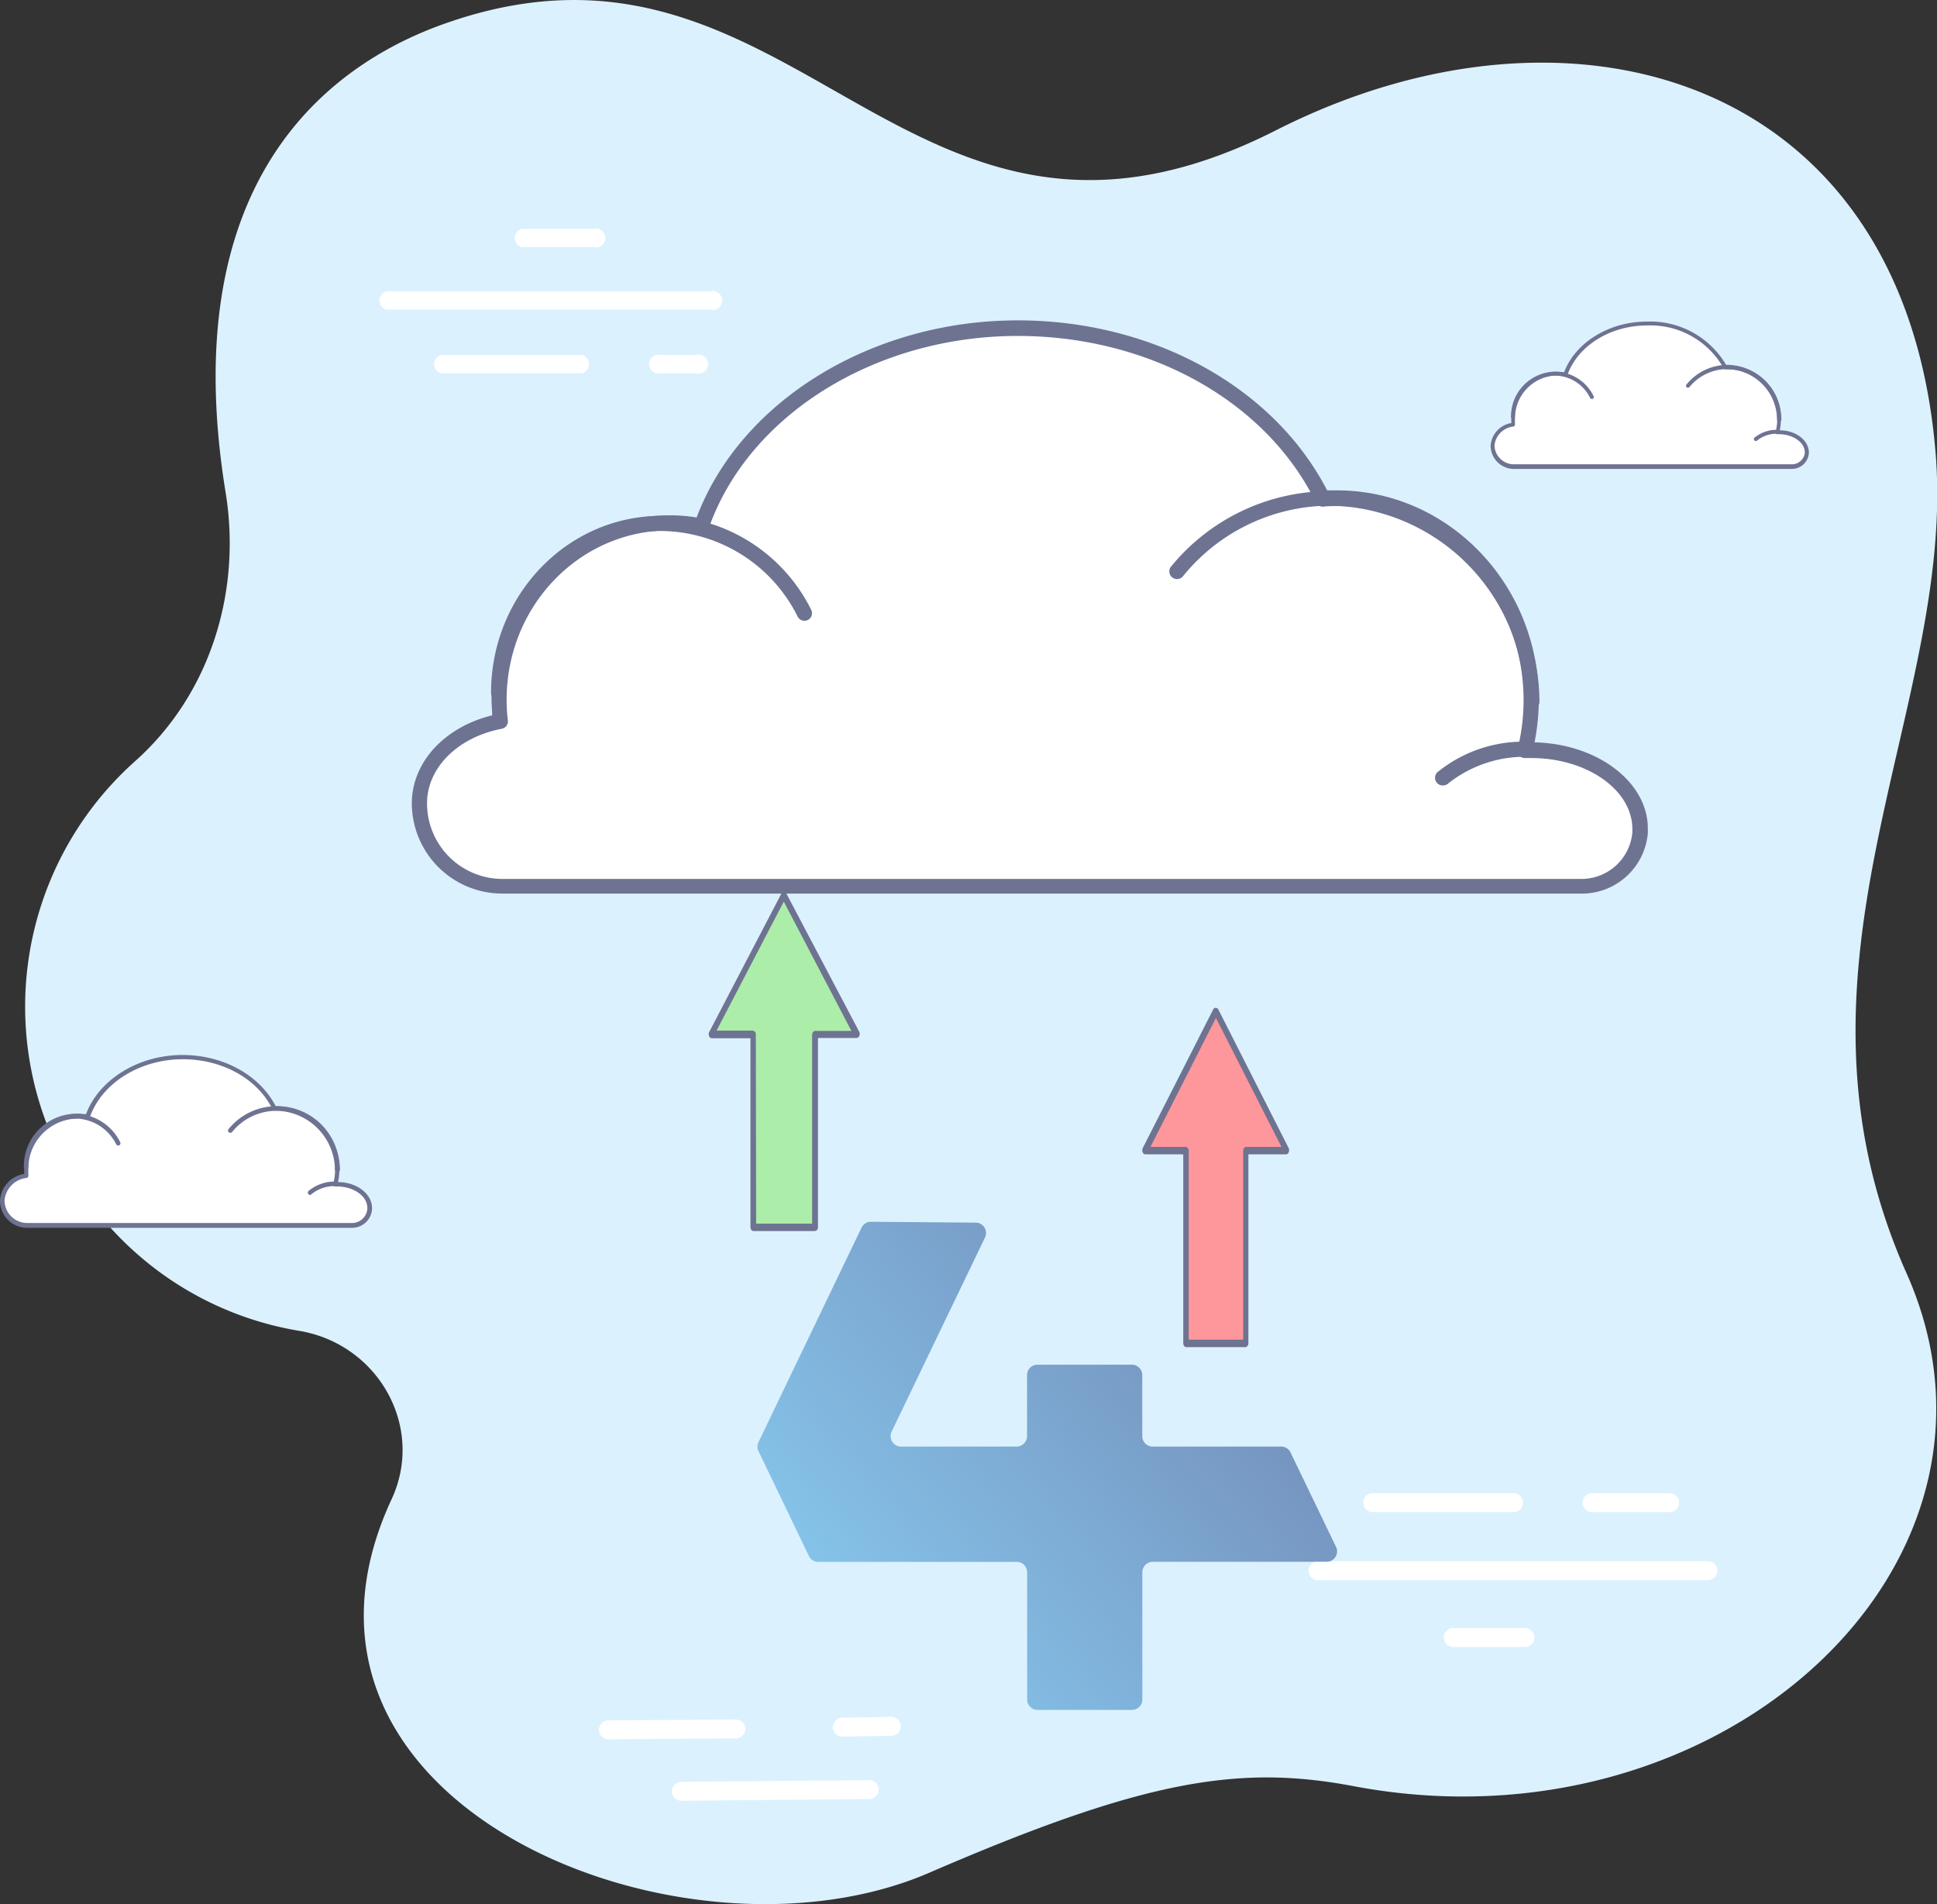 <svg xmlns="http://www.w3.org/2000/svg" xmlns:xlink="http://www.w3.org/1999/xlink" viewBox="0 0 205.12 201.6"><rect x="0" y="0" width="205.12" height="201.6" fill="#333333" stroke="none"/><defs><style>.f1dca45f-f4ca-4825-bcbd-45d8a5c92d37{fill:#dcf1fe;}.b72e4114-141d-4118-ad1b-d67ebab48a5b{fill:#fff;}.a5d9c207-4d09-4d33-8f03-7bd71d186bb8{fill:#6e7392;}.a83e3e53-83da-439d-a3da-1149dd47c3a0{opacity:0.6;fill:url(#a94afe41-142a-414d-bf1c-ddd465b0019e);}.a43b6238-e93c-4aad-ac0a-8f4e791e3759{fill:#aceda9;}.b7e80d7a-97b2-47e2-b336-53f34820cb8c{fill:#6e7391;}.a9eabfe5-1fe9-4334-93b8-5728a266980c{fill:#fe979b;}</style><linearGradient id="a94afe41-142a-414d-bf1c-ddd465b0019e" x1="89.77" y1="59.56" x2="125.14" y2="89.24" gradientTransform="matrix(1, 0, 0, -1, 0, 229.23)" gradientUnits="userSpaceOnUse"><stop offset="0" stop-color="#4ba4da"/><stop offset="1" stop-color="#325996"/></linearGradient></defs><g id="a79c4b98-18c9-4219-b0b8-35862c6d6781" data-name="Layer 2"><g id="a2850e85-4b40-4c3f-ad2f-d63ec941898d" data-name="Layer 1"><path class="f1dca45f-f4ca-4825-bcbd-45d8a5c92d37" d="M135.13,13.79C95.63,33.84,84.53-10.66,47.19,2.47,34,7.09,18.64,19.87,23.89,52.13c1.71,10.52-1.63,21.37-9.58,28.46A34.83,34.83,0,0,0,14,132.3a34.54,34.54,0,0,0,17.7,8.61C40,142.3,45,151,41.5,158.67l-.09.19c-14.81,32.18,30.92,50.71,57,39.42,22.55-9.75,32.66-11.49,44.9-9.17,38.85,7.36,72.36-23.44,58.57-54.33C187.37,102.18,207,75.2,205,48.32,201.91,8.14,166.51-2.13,135.13,13.79Z"/><path class="b72e4114-141d-4118-ad1b-d67ebab48a5b" d="M64.43,184.15a1,1,0,0,1,0-2l13.49-.09a1,1,0,0,1,1,1,1,1,0,0,1-1,1l-13.49.09Z"/><path class="b72e4114-141d-4118-ad1b-d67ebab48a5b" d="M72.15,190.66a1,1,0,0,1,0-2l19.9-.18a1,1,0,0,1,1,1,1,1,0,0,1-1,1l-19.89.18Z"/><path class="b72e4114-141d-4118-ad1b-d67ebab48a5b" d="M89.2,183.87a1,1,0,0,1,0-2l5.19-.09a1,1,0,0,1,1,1,1,1,0,0,1-1,1l-5.19.09Z"/><path class="b72e4114-141d-4118-ad1b-d67ebab48a5b" d="M61.64,39.52H46.71a1,1,0,0,1,0-1.93H61.64a1,1,0,0,1,0,1.93Z"/><path class="b72e4114-141d-4118-ad1b-d67ebab48a5b" d="M62.84,26.16H55.25a1,1,0,0,1,0-1.93h7.59a1,1,0,1,1,0,1.93Z"/><path class="b72e4114-141d-4118-ad1b-d67ebab48a5b" d="M75.21,32.78H40.92a1,1,0,0,1,0-1.93H75.21a1,1,0,1,1,0,1.93Z"/><path class="b72e4114-141d-4118-ad1b-d67ebab48a5b" d="M73.68,39.52H70a1,1,0,1,1,0-1.93h3.73a1,1,0,1,1,0,1.93Z"/><path class="b72e4114-141d-4118-ad1b-d67ebab48a5b" d="M160.28,160.1H145.36a1,1,0,0,1,0-2h14.92a1,1,0,0,1,0,2Z"/><path class="b72e4114-141d-4118-ad1b-d67ebab48a5b" d="M161.49,174.38H153.9a1,1,0,1,1,0-2h7.59a1,1,0,0,1,0,2Z"/><path class="b72e4114-141d-4118-ad1b-d67ebab48a5b" d="M180.86,167.3H139.57a1,1,0,0,1,0-2h41.29a1,1,0,0,1,0,2Z"/><path class="b72e4114-141d-4118-ad1b-d67ebab48a5b" d="M176.81,160.1h-8.22a1,1,0,0,1,0-2h8.22a1,1,0,0,1,0,2Z"/><path class="b72e4114-141d-4118-ad1b-d67ebab48a5b" d="M53.18,93.81a8.8,8.8,0,0,1-8.77-8.75h0c0-4.22,3.66-7.75,8.58-8.69a19.16,19.16,0,0,1-.14-2.29c0-10.34,8.07-18.72,18-18.72a17.37,17.37,0,0,1,3.41.34c4.21-12.12,17.61-21,33.5-21,14.6,0,27.09,7.48,32.29,18.08.51,0,1-.07,1.53-.07,11.35,0,20.55,9.56,20.55,21.35a22.37,22.37,0,0,1-.64,5.34h.64c6.36,0,11.52,3.72,11.52,8.32,0,.14,0,.27,0,.41a6.22,6.22,0,0,1-6.27,5.67Z"/><path class="a5d9c207-4d09-4d33-8f03-7bd71d186bb8" d="M167.39,94.61H53.18a9.58,9.58,0,0,1-9.57-9.55c0-4.34,3.46-8.09,8.51-9.32,0-.57-.07-1.12-.07-1.66,0-10.77,8.44-19.52,18.83-19.52a17.6,17.6,0,0,1,2.89.23c4.64-12.32,18.52-20.87,34-20.87,14.33,0,27.12,7.06,32.77,18l1.05,0c11.77,0,21.36,9.94,21.36,22.15a23,23,0,0,1-.45,4.53c6.63.14,12,4.18,12,9.12,0,.15,0,.31,0,.47A7,7,0,0,1,167.39,94.61ZM70.88,56.16c-9.5,0-17.23,8-17.23,17.92a18.77,18.77,0,0,0,.13,2.2.8.8,0,0,1-.64.88c-4.67.89-7.92,4.14-7.92,7.9a8,8,0,0,0,8,8H167.39a5.41,5.41,0,0,0,5.47-4.92c0-.12,0-.24,0-.36,0-4.15-4.81-7.52-10.71-7.52h-.62a.77.77,0,0,1-.66-.29.81.81,0,0,1-.15-.7,21.73,21.73,0,0,0,.62-5.15c0-11.33-8.86-20.54-19.75-20.54-.45,0-.91,0-1.47.06a.79.79,0,0,1-.78-.45c-5.25-10.71-17.64-17.62-31.57-17.62-15.1,0-28.56,8.4-32.74,20.43a.82.82,0,0,1-.92.53A16.22,16.22,0,0,0,70.88,56.16Z"/><path class="a5d9c207-4d09-4d33-8f03-7bd71d186bb8" d="M162.26,75.1a.8.8,0,0,1-.8-.8,20.93,20.93,0,0,0-20.54-20.76A20.13,20.13,0,0,0,125.28,61,.8.8,0,1,1,124,60a21.72,21.72,0,0,1,16.88-8c12,0,22.14,10.24,22.14,22.37A.8.8,0,0,1,162.26,75.1Z"/><path class="a5d9c207-4d09-4d33-8f03-7bd71d186bb8" d="M52.8,74.15a.8.8,0,0,1-.8-.8C52,63,60.08,54.62,70,54.62a17.89,17.89,0,0,1,15.9,9.94.8.8,0,0,1-.35,1.08.81.81,0,0,1-1.08-.35A16.3,16.3,0,0,0,70,56.22c-9.05,0-16.4,7.68-16.4,17.13A.8.8,0,0,1,52.8,74.15Z"/><path class="a5d9c207-4d09-4d33-8f03-7bd71d186bb8" d="M152.77,83.16a.77.77,0,0,1-.6-.27.81.81,0,0,1,.06-1.14,14.45,14.45,0,0,1,9.53-3.22.8.8,0,0,1,0,1.6A13.05,13.05,0,0,0,153.3,83,.81.81,0,0,1,152.77,83.16Z"/><path class="b72e4114-141d-4118-ad1b-d67ebab48a5b" d="M160.31,49.44a2.25,2.25,0,0,1-2.25-2.25h0a2.47,2.47,0,0,1,2.2-2.24,5.68,5.68,0,0,1,0-.59,4.74,4.74,0,0,1,4.64-4.82,4.31,4.31,0,0,1,.88.09c1.08-3.12,4.53-5.4,8.62-5.4a9.13,9.13,0,0,1,8.31,4.66l.39,0a5.4,5.4,0,0,1,5.29,5.49,5.67,5.67,0,0,1-.16,1.38h.16c1.64,0,3,1,3,2.15a.34.34,0,0,1,0,.1,1.6,1.6,0,0,1-1.61,1.46Z"/><path class="a5d9c207-4d09-4d33-8f03-7bd71d186bb8" d="M189.71,49.65h-29.4a2.47,2.47,0,0,1-2.46-2.46,2.62,2.62,0,0,1,2.19-2.4c0-.15,0-.29,0-.43a4.94,4.94,0,0,1,4.85-5,4.52,4.52,0,0,1,.74.06c1.2-3.17,4.77-5.37,8.76-5.37a9.32,9.32,0,0,1,8.43,4.64h.27a5.61,5.61,0,0,1,5.5,5.7,5.81,5.81,0,0,1-.12,1.17c1.71,0,3.08,1.07,3.08,2.35V48A1.81,1.81,0,0,1,189.71,49.65Zm-24.84-9.9a4.53,4.53,0,0,0-4.44,4.61,5.46,5.46,0,0,0,0,.57.21.21,0,0,1-.17.23,2.25,2.25,0,0,0-2,2,2.06,2.06,0,0,0,2.05,2h29.4A1.39,1.39,0,0,0,191.12,48v-.09c0-1.07-1.24-1.94-2.76-1.94h-.16a.19.19,0,0,1-.16-.07.2.2,0,0,1,0-.18,6,6,0,0,0,.16-1.33,5.19,5.19,0,0,0-5.09-5.28h-.37a.22.22,0,0,1-.21-.11,8.89,8.89,0,0,0-8.12-4.54c-3.89,0-7.35,2.16-8.43,5.26a.19.19,0,0,1-.23.13A4.78,4.78,0,0,0,164.87,39.75Z"/><path class="a5d9c207-4d09-4d33-8f03-7bd71d186bb8" d="M188.39,44.62a.2.2,0,0,1-.21-.2,5.38,5.38,0,0,0-5.29-5.34,5.18,5.18,0,0,0-4,1.92.22.22,0,0,1-.29,0,.22.22,0,0,1,0-.3,5.62,5.62,0,0,1,4.34-2.07,5.81,5.81,0,0,1,5.7,5.76A.2.2,0,0,1,188.39,44.62Z"/><path class="a5d9c207-4d09-4d33-8f03-7bd71d186bb8" d="M160.22,44.38a.21.21,0,0,1-.21-.21,4.74,4.74,0,0,1,4.63-4.82,4.62,4.62,0,0,1,4.1,2.56.21.21,0,1,1-.37.19,4.19,4.19,0,0,0-3.73-2.33,4.32,4.32,0,0,0-4.22,4.4A.2.2,0,0,1,160.22,44.38Z"/><path class="a5d9c207-4d09-4d33-8f03-7bd71d186bb8" d="M185.94,46.7a.19.19,0,0,1-.15-.07.2.2,0,0,1,0-.29,3.68,3.68,0,0,1,2.45-.83.2.2,0,0,1,.2.2.2.2,0,0,1-.2.21,3.33,3.33,0,0,0-2.18.73A.24.24,0,0,1,185.94,46.7Z"/><path class="b72e4114-141d-4118-ad1b-d67ebab48a5b" d="M2.88,129.73A2.65,2.65,0,0,1,.24,127.1h0a2.9,2.9,0,0,1,2.58-2.62c0-.23,0-.46,0-.69a5.53,5.53,0,0,1,5.43-5.63,4.9,4.9,0,0,1,1,.1c1.27-3.65,5.3-6.31,10.08-6.31,4.4,0,8.16,2.25,9.72,5.44a3.54,3.54,0,0,1,.46,0,6.3,6.3,0,0,1,6.19,6.42,6.64,6.64,0,0,1-.2,1.61h.2c1.91,0,3.46,1.12,3.46,2.51V128a1.88,1.88,0,0,1-1.89,1.71Z"/><path class="a5d9c207-4d09-4d33-8f03-7bd71d186bb8" d="M37.25,130H2.88A2.88,2.88,0,0,1,0,127.1a3.06,3.06,0,0,1,2.56-2.81c0-.17,0-.34,0-.5a5.78,5.78,0,0,1,5.67-5.88,6.38,6.38,0,0,1,.87.07c1.39-3.7,5.57-6.28,10.23-6.28,4.32,0,8.17,2.13,9.87,5.43h.31a6.56,6.56,0,0,1,6.43,6.67,6.9,6.9,0,0,1-.14,1.36c2,0,3.6,1.26,3.6,2.75V128A2.12,2.12,0,0,1,37.25,130Zm-29-11.57A5.3,5.3,0,0,0,3,123.79c0,.22,0,.44,0,.66a.24.24,0,0,1-.19.27A2.63,2.63,0,0,0,.48,127.1a2.41,2.41,0,0,0,2.4,2.39H37.25A1.63,1.63,0,0,0,38.9,128v-.11c0-1.25-1.45-2.27-3.22-2.27h-.2a.21.21,0,0,1-.18-.09.23.23,0,0,1,0-.21,6.78,6.78,0,0,0,.19-1.55,6.07,6.07,0,0,0-5.95-6.18l-.44,0a.27.27,0,0,1-.24-.14c-1.58-3.22-5.3-5.3-9.5-5.3-4.54,0-8.59,2.53-9.85,6.15a.24.24,0,0,1-.27.16A4.73,4.73,0,0,0,8.21,118.4Z"/><path class="a5d9c207-4d09-4d33-8f03-7bd71d186bb8" d="M35.71,124.1a.24.24,0,0,1-.24-.24,6.31,6.31,0,0,0-6.19-6.25,6.06,6.06,0,0,0-4.7,2.24.24.24,0,1,1-.38-.3,6.55,6.55,0,0,1,5.08-2.43A6.79,6.79,0,0,1,36,123.86.24.24,0,0,1,35.71,124.1Z"/><path class="a5d9c207-4d09-4d33-8f03-7bd71d186bb8" d="M2.77,123.81a.24.24,0,0,1-.24-.24,5.54,5.54,0,0,1,5.41-5.64,5.39,5.39,0,0,1,4.79,3,.25.25,0,0,1-.1.33.25.25,0,0,1-.33-.11,4.9,4.9,0,0,0-4.36-2.72A5,5,0,0,0,3,123.57.24.24,0,0,1,2.77,123.81Z"/><path class="a5d9c207-4d09-4d33-8f03-7bd71d186bb8" d="M32.85,126.52a.25.25,0,0,1-.18-.08.24.24,0,0,1,0-.34,4.33,4.33,0,0,1,2.87-1,.24.24,0,0,1,0,.48,3.93,3.93,0,0,0-2.55.85A.25.25,0,0,1,32.85,126.52Z"/><path class="a83e3e53-83da-439d-a3da-1149dd47c3a0" d="M141.48,163.78l-4.82-10a1.1,1.1,0,0,0-1-.62H122.06a1.1,1.1,0,0,1-1.1-1.1h0v-6.47a1.1,1.1,0,0,0-1.1-1.1h-10a1.1,1.1,0,0,0-1.1,1.1v6.47a1.11,1.11,0,0,1-1.11,1.1H95.41a1.11,1.11,0,0,1-1.1-1.1,1.13,1.13,0,0,1,.11-.48l9.9-20.58a1.1,1.1,0,0,0-.56-1.46,1,1,0,0,0-.42-.09l-11.11-.09a1.09,1.09,0,0,0-1,.63l-10.91,22.7a1.06,1.06,0,0,0,0,.95l5.34,11.11a1.09,1.09,0,0,0,1,.62h21a1.11,1.11,0,0,1,1.11,1.11v13.46a1.1,1.1,0,0,0,1.1,1.1h10a1.1,1.1,0,0,0,1.1-1.1V166.47a1.11,1.11,0,0,1,1.1-1.11H140.5a1.1,1.1,0,0,0,1.09-1.11A1.08,1.08,0,0,0,141.48,163.78Z"/><path class="a43b6238-e93c-4aad-ac0a-8f4e791e3759" d="M90.7,109.48,83,94.79s0,0,0,0l-7.66,14.69a0,0,0,0,0,0,0h4.38a0,0,0,0,1,0,0v20.4s0,0,0,0h6.49l0,0v-20.4s0,0,0,0h4.39A0,0,0,0,0,90.7,109.48Z"/><path class="b7e80d7a-97b2-47e2-b336-53f34820cb8c" d="M86.27,130.34H79.78c-.16,0-.31-.19-.31-.41v-20h-4.1a.33.33,0,0,1-.28-.22.55.55,0,0,1,0-.42l7.66-14.69a.29.29,0,0,1,.52,0L91,109.26a.55.55,0,0,1,0,.42.34.34,0,0,1-.28.22h-4.1v20A.38.38,0,0,1,86.27,130.34Zm-6.2-.78H86v-20c0-.22.15-.41.31-.41h3.85L83,95.46l-7.12,13.66h3.84a.38.38,0,0,1,.32.41Z"/><path class="a9eabfe5-1fe9-4334-93b8-5728a266980c" d="M121.29,121.79l7.46-14.68s0,0,0,0l7.46,14.68s0,0,0,0H132s0,0,0,0v20.41a0,0,0,0,1,0,0H125.6s0,0,0,0V121.84a0,0,0,0,0,0,0H121.3S121.29,121.81,121.29,121.79Z"/><path class="b7e80d7a-97b2-47e2-b336-53f34820cb8c" d="M128.76,106.71a.31.31,0,0,1,.26.18l7.45,14.68a.58.58,0,0,1,0,.43.33.33,0,0,1-.27.22h-4v20c0,.21-.15.41-.31.41H125.6c-.16,0-.3-.2-.3-.41v-20h-4A.34.34,0,0,1,121,122a.55.55,0,0,1,0-.42h0l7.46-14.68A.3.3,0,0,1,128.76,106.71Zm6.94,14.72-6.94-13.65-6.93,13.65h3.74c.16,0,.31.2.31.41v20h5.77v-20c0-.21.14-.41.3-.41Zm-14.41.36h0Zm0,0h0Z"/></g></g></svg>